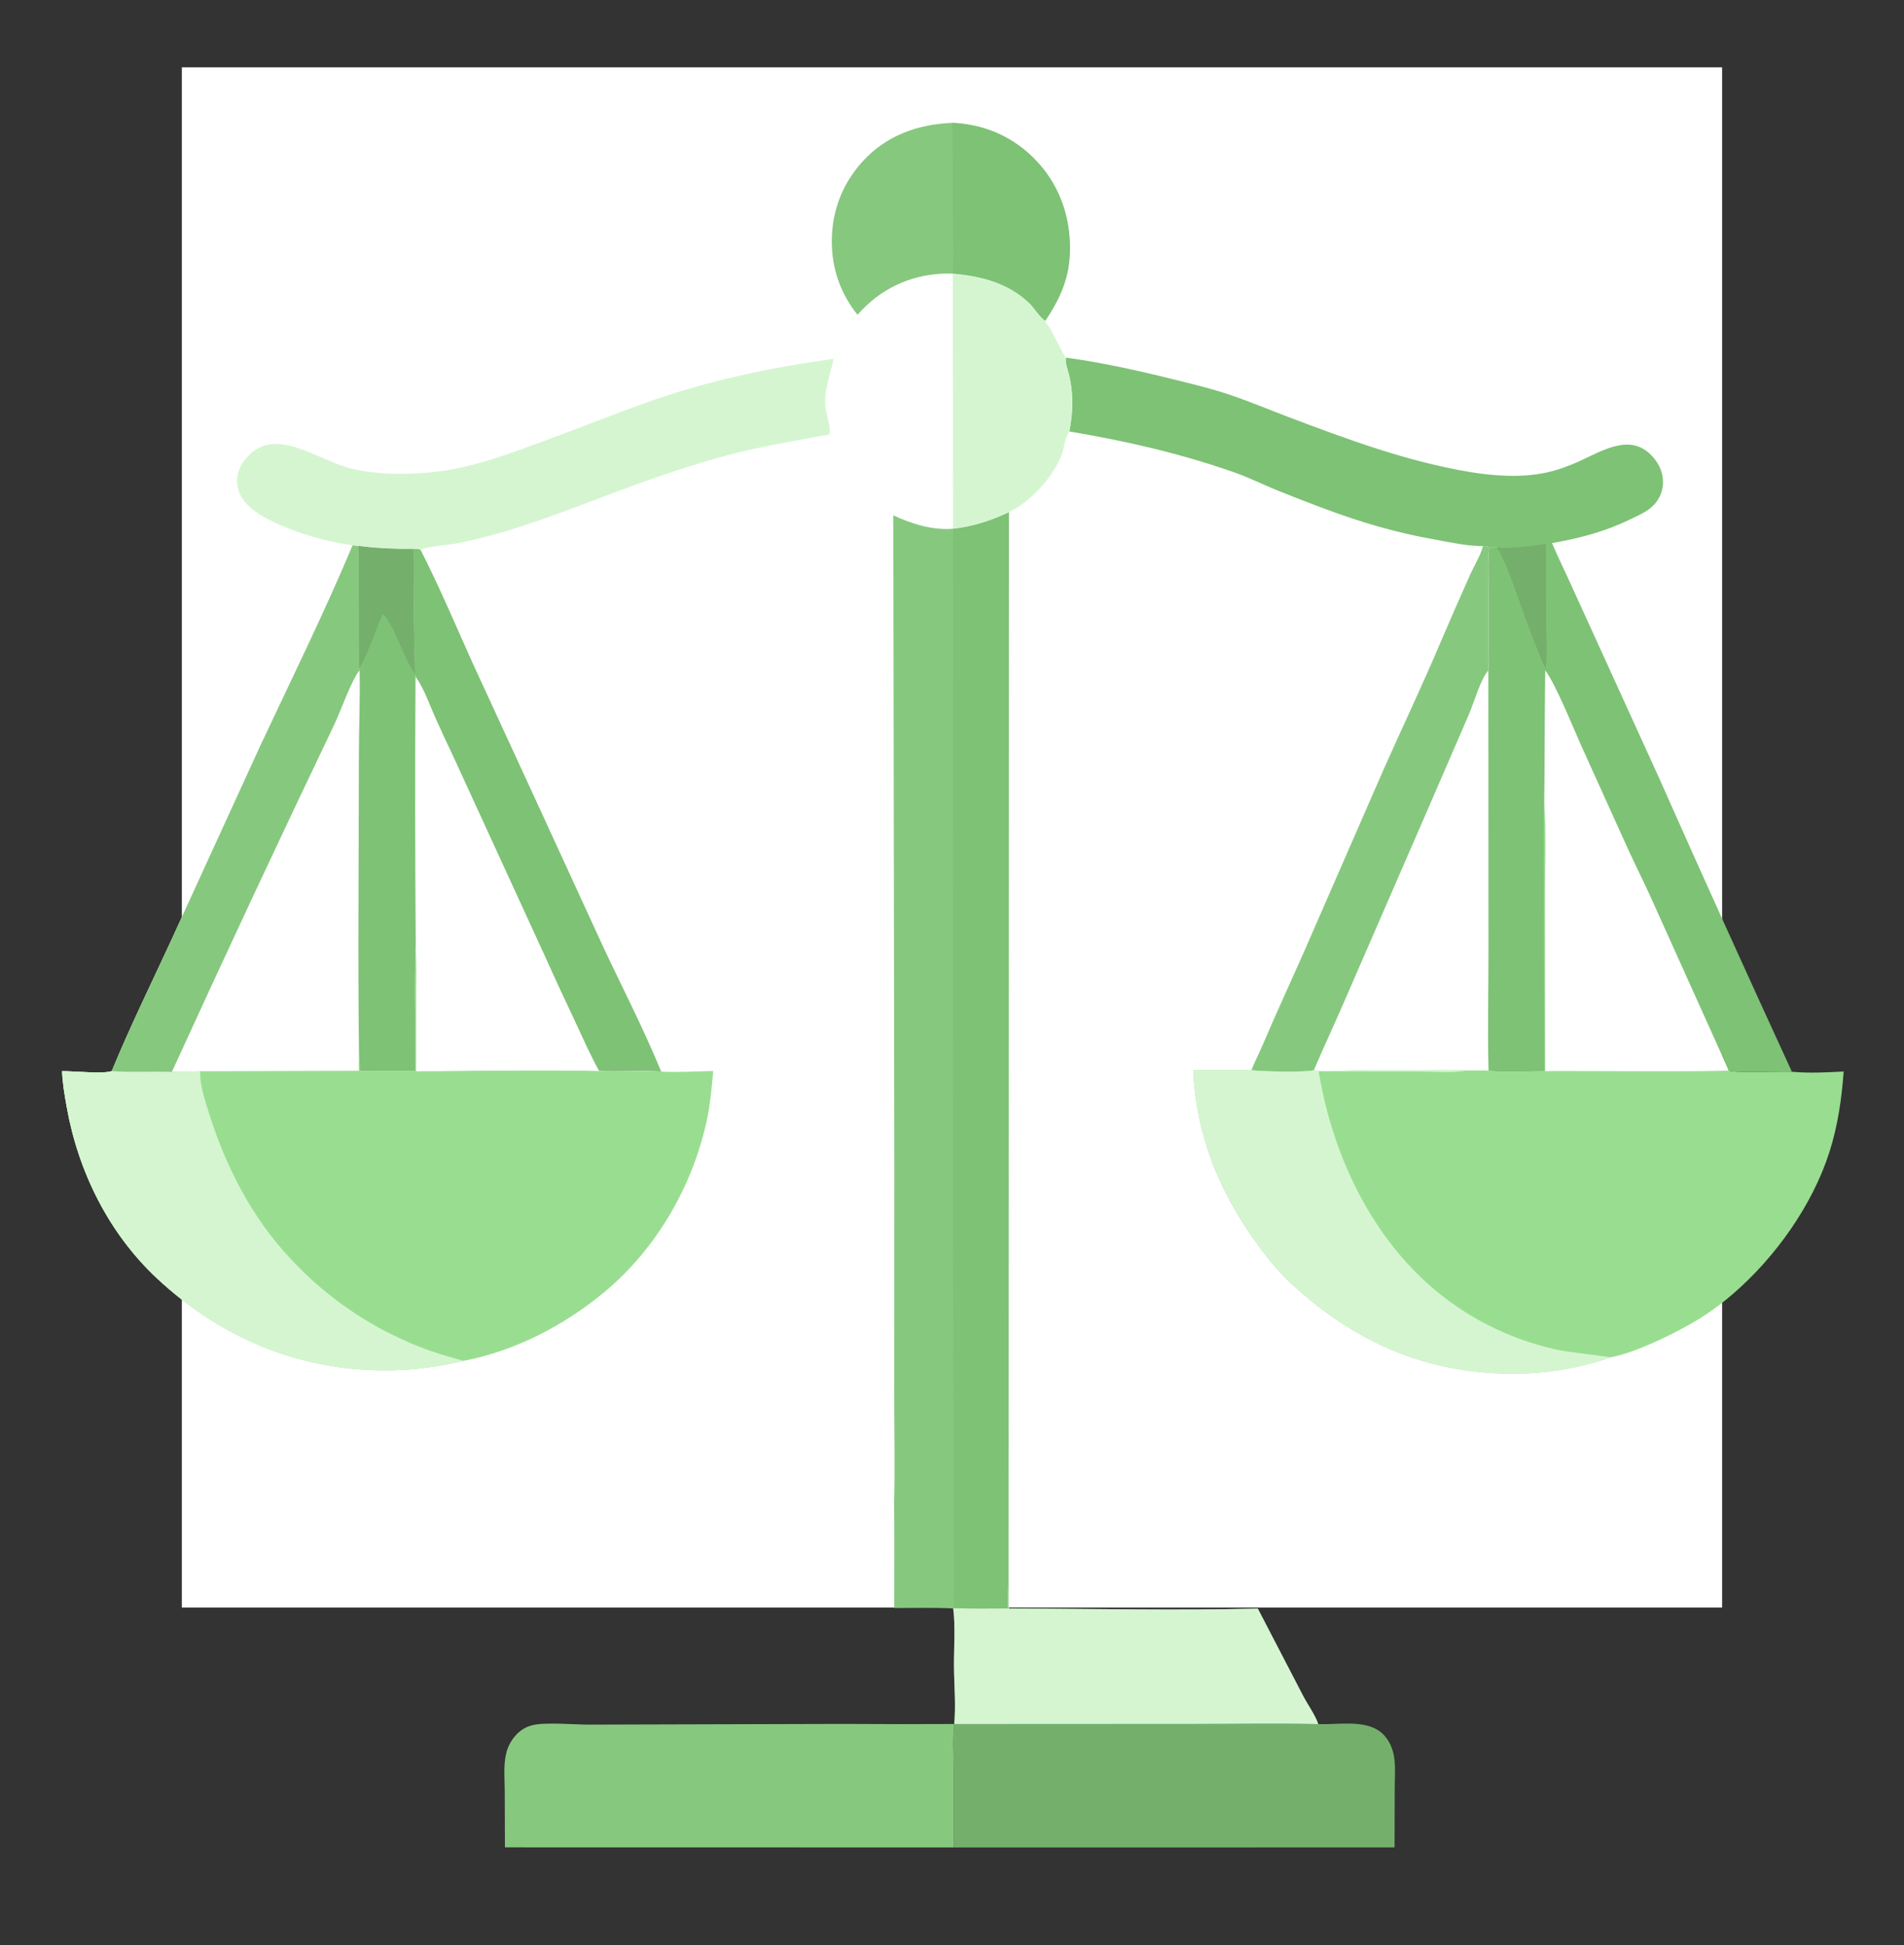 <svg width="46" height="47" viewBox="0 0 46 47" fill="none" xmlns="http://www.w3.org/2000/svg">
<rect x="0" y="0" width="46" height="47" fill="#333333" stroke="none"/>
<path d="M4.393 1.627H41.606V38.84H4.393V1.627Z" fill="white"/>
<path d="M8.519 13.175L8.656 13.188C8.986 13.236 9.32 13.251 9.653 13.261L9.952 13.259C10.024 13.261 10.092 13.255 10.16 13.281C10.613 14.173 11.002 15.092 11.412 16.005L12.843 19.111L14.581 22.892C15.049 23.888 15.558 24.874 15.975 25.892C16.391 25.912 16.815 25.886 17.231 25.878C17.197 26.255 17.165 26.632 17.09 27.003C16.761 28.611 15.877 30.155 14.613 31.209C13.638 32.023 12.453 32.639 11.2 32.881C10.675 33.001 10.156 33.085 9.617 33.104C7.4 33.183 5.414 32.399 3.796 30.89C2.628 29.8 1.89 28.309 1.612 26.747C1.561 26.461 1.51 26.171 1.5 25.881C1.759 25.878 2.502 25.952 2.699 25.88C3.141 24.804 3.659 23.756 4.145 22.7L6.285 18.025C7.039 16.417 7.831 14.813 8.519 13.175Z" fill="white"/>
<path d="M10.044 22.794C10.071 23.186 10.059 23.586 10.059 23.979L10.059 25.88C11.529 25.876 13.006 25.843 14.476 25.876C14.974 25.902 15.479 25.855 15.975 25.892C16.391 25.911 16.815 25.886 17.231 25.877C17.197 26.254 17.165 26.631 17.09 27.003C16.761 28.611 15.877 30.155 14.613 31.209C13.638 32.022 12.453 32.638 11.2 32.88C10.675 33 10.156 33.084 9.617 33.104C7.4 33.183 5.414 32.399 3.796 30.889C2.628 29.8 1.89 28.308 1.612 26.747C1.561 26.461 1.51 26.171 1.5 25.88C1.759 25.877 2.502 25.951 2.699 25.88C3.181 25.913 3.67 25.88 4.153 25.898C4.381 25.9 4.608 25.895 4.836 25.883L8.669 25.872C8.667 25.761 8.671 25.65 8.674 25.539C8.69 25.649 8.687 25.766 8.69 25.878L10.039 25.875C10.041 24.851 10.001 23.816 10.044 22.794Z" fill="#99DE90"/>
<path d="M1.5 25.881C1.759 25.878 2.502 25.952 2.699 25.88C3.181 25.913 3.67 25.88 4.153 25.898C4.381 25.901 4.608 25.896 4.836 25.883C4.826 26.221 4.954 26.597 5.056 26.918C5.462 28.199 6.085 29.418 7.011 30.404C7.069 30.466 7.128 30.528 7.187 30.589C7.247 30.65 7.308 30.71 7.369 30.769C7.431 30.828 7.493 30.886 7.556 30.943C7.62 31 7.684 31.056 7.749 31.112C7.814 31.167 7.879 31.221 7.946 31.274C8.013 31.328 8.08 31.38 8.148 31.431C8.216 31.482 8.285 31.532 8.355 31.581C8.425 31.631 8.495 31.679 8.566 31.726C8.637 31.773 8.709 31.819 8.782 31.863C8.854 31.908 8.928 31.952 9.002 31.994C9.075 32.037 9.15 32.078 9.225 32.119C9.3 32.159 9.376 32.198 9.452 32.236C9.528 32.274 9.605 32.311 9.683 32.347C9.76 32.383 9.838 32.417 9.917 32.451C9.995 32.484 10.074 32.516 10.153 32.547C10.233 32.578 10.313 32.608 10.393 32.636C10.658 32.732 10.93 32.801 11.2 32.881C10.675 33.001 10.156 33.085 9.617 33.104C7.4 33.183 5.414 32.399 3.796 30.89C2.628 29.8 1.89 28.309 1.612 26.747C1.561 26.461 1.51 26.171 1.5 25.881Z" fill="#D5F5D1"/>
<path d="M9.951 13.259C10.023 13.26 10.091 13.255 10.159 13.28C10.613 14.172 11.001 15.091 11.411 16.004L12.842 19.11L14.58 22.892C15.048 23.887 15.557 24.874 15.974 25.891C15.478 25.854 14.973 25.902 14.475 25.875C13.005 25.843 11.528 25.876 10.058 25.88L10.059 23.979C10.058 23.586 10.07 23.186 10.043 22.794C10.026 20.645 10.025 18.496 10.038 16.347L10.027 16.285C10.016 15.748 9.997 15.212 9.996 14.675C9.995 14.217 10.016 13.747 9.988 13.291L9.972 13.306L9.972 13.27L9.951 13.259Z" fill="white"/>
<path d="M9.951 13.259C10.023 13.26 10.091 13.255 10.159 13.28C10.613 14.172 11.001 15.091 11.411 16.004L12.842 19.11L14.58 22.892C15.048 23.887 15.557 24.874 15.974 25.891C15.478 25.854 14.973 25.902 14.475 25.875C14.255 25.48 14.074 25.065 13.883 24.655C13.621 24.104 13.366 23.551 13.116 22.994L10.953 18.28C10.8 17.96 10.651 17.637 10.506 17.313C10.366 16.999 10.241 16.623 10.038 16.347L10.027 16.285C10.016 15.748 9.997 15.212 9.996 14.675C9.995 14.217 10.016 13.747 9.988 13.291L9.972 13.306L9.972 13.27L9.951 13.259Z" fill="#7EC275"/>
<path d="M8.656 13.188C8.987 13.235 9.32 13.25 9.654 13.261L9.952 13.259L9.974 13.27L9.973 13.307L9.989 13.291C10.018 13.748 9.996 14.217 9.997 14.675C9.998 15.213 10.017 15.748 10.028 16.286L10.039 16.348C10.026 18.496 10.028 20.645 10.044 22.794C10.001 23.816 10.042 24.851 10.039 25.875L8.691 25.878C8.687 25.766 8.691 25.649 8.674 25.539C8.643 23.143 8.67 20.744 8.67 18.348C8.669 17.632 8.704 16.913 8.687 16.197L8.671 16.156L8.667 13.614L8.656 13.188Z" fill="#7EC275"/>
<path d="M8.656 13.188C8.987 13.235 9.32 13.25 9.654 13.261L9.952 13.259L9.974 13.27L9.973 13.307L9.989 13.291C10.018 13.748 9.996 14.217 9.997 14.675C9.998 15.213 10.017 15.748 10.028 16.286C9.764 15.934 9.509 15.069 9.248 14.829C9.056 15.26 8.917 15.755 8.671 16.156L8.667 13.614L8.656 13.188Z" fill="#74B06C"/>
<path d="M8.656 13.188C8.987 13.235 9.32 13.25 9.654 13.261C9.727 13.271 9.799 13.282 9.871 13.299C9.655 13.777 9.46 14.263 9.285 14.758L9.268 14.772C9.12 14.689 8.838 13.825 8.667 13.614L8.656 13.188Z" fill="#74B06C"/>
<path d="M8.518 13.175L8.656 13.188L8.666 13.614L8.671 16.157L8.686 16.198C8.489 16.433 8.229 17.193 8.067 17.525C6.738 20.304 5.433 23.095 4.153 25.898C3.67 25.88 3.18 25.913 2.699 25.88C3.141 24.804 3.659 23.756 4.145 22.7L6.285 18.025C7.039 16.417 7.831 14.813 8.518 13.175Z" fill="#87C87F"/>
<path d="M35.829 13.194L35.937 13.198C35.97 13.233 35.968 13.22 35.973 13.275L36 13.23C36.059 13.203 36.099 13.215 36.16 13.227C36.38 13.604 36.521 14.033 36.67 14.442C36.878 15.015 37.081 15.604 37.333 16.159L37.331 16.196C37.581 16.523 37.99 17.537 38.184 17.972L39.24 20.308C39.442 20.768 39.673 21.214 39.88 21.672L41.767 25.861C41.887 25.94 43.05 25.878 43.292 25.895C43.696 25.933 44.137 25.911 44.542 25.889C44.495 26.546 44.399 27.21 44.197 27.838C43.785 29.124 42.893 30.374 41.876 31.255C41.628 31.47 41.366 31.666 41.089 31.843C40.567 32.171 39.508 32.694 38.905 32.795C38.286 33.017 37.556 33.155 36.9 33.182C34.675 33.274 32.821 32.519 31.194 31.01C30.854 30.695 30.567 30.331 30.3 29.954C29.435 28.739 28.884 27.356 28.83 25.853C29.299 25.859 29.767 25.86 30.235 25.857C30.309 25.66 30.411 25.471 30.493 25.278C30.829 24.488 31.189 23.714 31.535 22.93L33.416 18.618C33.874 17.585 34.361 16.568 34.801 15.526C35.036 14.978 35.275 14.432 35.517 13.888C35.617 13.666 35.769 13.426 35.829 13.194Z" fill="#99DE90"/>
<path d="M35.83 13.194L35.938 13.198C35.971 13.233 35.969 13.22 35.974 13.275L36.001 13.23C36.06 13.203 36.1 13.215 36.161 13.227C36.381 13.604 36.522 14.033 36.671 14.442C36.879 15.015 37.082 15.604 37.334 16.159L37.332 16.196L37.311 19.388C37.278 20.08 37.306 20.783 37.306 21.476L37.313 25.882C36.984 25.882 36.249 25.924 35.962 25.867C35.787 25.859 35.609 25.864 35.433 25.864C35.085 25.844 34.728 25.863 34.379 25.864L32.697 25.862C32.45 25.863 31.968 25.909 31.743 25.857C31.623 25.914 30.395 25.891 30.236 25.857C30.31 25.66 30.412 25.471 30.494 25.278C30.83 24.488 31.19 23.714 31.535 22.93L33.417 18.618C33.875 17.585 34.362 16.568 34.801 15.526C35.036 14.978 35.275 14.432 35.518 13.888C35.618 13.666 35.769 13.426 35.83 13.194Z" fill="white"/>
<path d="M35.83 13.194L35.938 13.198C35.971 13.233 35.969 13.22 35.974 13.275C35.946 13.563 35.959 13.859 35.959 14.148L35.962 15.524C35.963 15.745 35.977 15.977 35.957 16.197C35.767 16.419 35.62 16.951 35.495 17.245L34.53 19.475L32.416 24.337C32.195 24.845 31.959 25.347 31.743 25.857C31.623 25.914 30.395 25.891 30.236 25.857C30.31 25.66 30.412 25.471 30.494 25.278C30.83 24.488 31.19 23.714 31.535 22.93L33.417 18.618C33.875 17.585 34.362 16.568 34.801 15.526C35.036 14.978 35.275 14.432 35.518 13.888C35.618 13.666 35.769 13.426 35.83 13.194Z" fill="#87C87F"/>
<path d="M35.975 13.276L36.002 13.231C36.061 13.203 36.101 13.215 36.162 13.228C36.383 13.604 36.523 14.034 36.672 14.442C36.88 15.015 37.084 15.604 37.335 16.159L37.334 16.196L37.312 19.388C37.28 20.08 37.307 20.783 37.308 21.476L37.315 25.882C36.986 25.882 36.25 25.924 35.963 25.867C35.937 24.913 35.961 23.954 35.961 22.999L35.958 16.197C35.978 15.977 35.964 15.745 35.964 15.524L35.961 14.148C35.96 13.859 35.948 13.563 35.975 13.276Z" fill="#7EC275"/>
<path d="M30.235 25.857C30.394 25.891 31.622 25.914 31.742 25.857C31.967 25.909 32.449 25.864 32.696 25.862L34.378 25.864C34.727 25.863 35.084 25.845 35.432 25.864C35.109 25.934 34.598 25.889 34.257 25.888L31.859 25.887C32.212 28.042 33.266 30.191 35.078 31.485C35.175 31.554 35.274 31.621 35.375 31.686C35.476 31.75 35.578 31.812 35.682 31.871C35.786 31.93 35.892 31.986 35.999 32.039C36.106 32.093 36.214 32.144 36.324 32.192C36.434 32.24 36.544 32.285 36.656 32.327C36.768 32.369 36.881 32.408 36.995 32.444C37.109 32.481 37.224 32.514 37.34 32.544C37.456 32.575 37.572 32.602 37.689 32.626C37.864 32.663 38.882 32.781 38.905 32.795C38.286 33.018 37.556 33.156 36.9 33.183C34.675 33.274 32.821 32.519 31.194 31.01C30.854 30.695 30.567 30.332 30.3 29.955C29.435 28.739 28.884 27.356 28.83 25.854C29.299 25.86 29.767 25.861 30.235 25.857Z" fill="#D5F5D1"/>
<path d="M37.332 16.196C37.582 16.524 37.99 17.538 38.184 17.973L39.24 20.309C39.443 20.768 39.673 21.215 39.88 21.672L41.767 25.861C41.691 25.902 37.797 25.871 37.332 25.879L37.328 21.693C37.327 20.931 37.361 20.149 37.31 19.389L37.332 16.196Z" fill="white"/>
<path d="M23.025 12.775C23.512 12.72 23.928 12.584 24.372 12.377L24.365 38.157C24.349 38.392 24.353 38.628 24.354 38.863C23.917 38.862 23.477 38.872 23.04 38.856L23.028 38.861C22.555 38.839 22.078 38.852 21.604 38.852C21.603 38.009 21.611 37.165 21.601 36.322C21.625 35.454 21.603 34.578 21.604 33.709L21.606 28.183L21.582 12.451C22.026 12.657 22.528 12.816 23.025 12.775Z" fill="#87C87F"/>
<path d="M23.026 12.775C23.513 12.72 23.928 12.584 24.372 12.377L24.366 38.157C24.35 38.392 24.354 38.628 24.354 38.863C23.917 38.862 23.477 38.872 23.041 38.856C23.065 37.957 23.035 37.051 23.034 36.151L23.025 30.098L23.026 12.775Z" fill="#7EC275"/>
<path d="M24.355 38.862C24.355 38.627 24.351 38.391 24.367 38.156C24.38 38.392 24.376 38.628 24.375 38.863C26.377 38.867 28.387 38.913 30.388 38.865L31.483 40.974C31.596 41.19 31.771 41.428 31.849 41.656C32.349 41.679 33.064 41.518 33.439 41.926C33.562 42.059 33.636 42.224 33.672 42.4C33.722 42.654 33.696 42.944 33.696 43.202L33.692 44.635L23.047 44.636L23.041 42.721C23.04 42.371 23.015 42.001 23.054 41.654C23.097 41.205 23.051 40.712 23.048 40.258C23.045 39.837 23.085 39.265 23.029 38.86L23.042 38.855C23.478 38.871 23.918 38.862 24.355 38.862Z" fill="#74B06C"/>
<path d="M24.355 38.862C24.355 38.627 24.351 38.391 24.367 38.156C24.38 38.392 24.376 38.628 24.375 38.863C26.377 38.867 28.387 38.913 30.388 38.865L31.483 40.974C31.596 41.19 31.771 41.428 31.849 41.656C30.859 41.627 29.862 41.651 28.871 41.651L23.054 41.654C23.097 41.205 23.051 40.712 23.048 40.258C23.045 39.837 23.085 39.265 23.029 38.86L23.042 38.855C23.478 38.871 23.918 38.862 24.355 38.862Z" fill="#D5F5D1"/>
<path d="M25.755 8.64C26.632 8.762 27.477 8.949 28.336 9.162C28.785 9.274 29.238 9.38 29.677 9.527C30.173 9.693 30.658 9.897 31.147 10.083C32.563 10.619 33.988 11.146 35.486 11.4C36.094 11.503 36.778 11.549 37.384 11.412C37.653 11.351 37.907 11.257 38.158 11.143C38.768 10.865 39.465 10.414 39.995 11.117C40.138 11.307 40.207 11.546 40.167 11.783C40.13 12.004 40 12.193 39.817 12.319C39.678 12.415 39.516 12.485 39.364 12.558C38.76 12.849 38.154 13.007 37.496 13.122C37.657 13.503 37.843 13.87 38.01 14.247L40.067 18.761C41.125 21.146 42.201 23.525 43.292 25.895C43.05 25.878 41.888 25.94 41.767 25.861L39.88 21.672C39.673 21.214 39.443 20.768 39.24 20.308L38.184 17.972C37.99 17.537 37.582 16.523 37.332 16.196L37.333 16.159C37.082 15.604 36.879 15.015 36.67 14.442C36.522 14.033 36.381 13.604 36.16 13.227C36.099 13.215 36.059 13.203 36 13.23L35.974 13.275C35.968 13.22 35.971 13.233 35.938 13.197L35.83 13.194C35.447 13.195 35.044 13.104 34.669 13.037C33.269 12.787 32.229 12.395 30.913 11.87C30.534 11.719 30.176 11.536 29.789 11.402C28.462 10.942 27.211 10.657 25.834 10.425C25.924 9.959 25.939 9.514 25.825 9.052C25.8 8.949 25.72 8.74 25.755 8.64Z" fill="#7EC275"/>
<path d="M36.16 13.228C36.534 13.257 36.979 13.198 37.35 13.139L37.353 15.175C37.354 15.48 37.398 15.863 37.333 16.159C37.082 15.604 36.879 15.015 36.67 14.442C36.522 14.034 36.381 13.604 36.16 13.228Z" fill="#74B06C"/>
<path d="M14.251 41.669L20.363 41.652C21.26 41.658 22.157 41.659 23.054 41.654C23.015 42.002 23.04 42.371 23.041 42.722L23.047 44.636L12.199 44.634L12.194 43.269C12.193 42.986 12.162 42.667 12.223 42.391C12.228 42.367 12.234 42.344 12.24 42.322C12.247 42.299 12.254 42.276 12.262 42.254C12.271 42.231 12.28 42.209 12.289 42.188C12.299 42.166 12.31 42.145 12.321 42.124C12.332 42.103 12.344 42.082 12.357 42.062C12.37 42.042 12.383 42.023 12.397 42.003C12.412 41.984 12.426 41.966 12.442 41.948C12.457 41.93 12.473 41.912 12.49 41.895C12.59 41.795 12.712 41.722 12.849 41.686C13.166 41.603 13.884 41.671 14.251 41.669Z" fill="#87C87F"/>
<path d="M20.141 8.67C20.055 9.047 19.89 9.488 19.948 9.878C19.967 10.003 20.092 10.402 20.03 10.495L20.017 10.501C19.323 10.629 18.629 10.744 17.942 10.907C17.356 11.046 16.764 11.229 16.193 11.418C14.862 11.859 13.571 12.426 12.229 12.832C11.836 12.949 11.44 13.047 11.039 13.128C10.815 13.171 10.345 13.198 10.159 13.28C10.091 13.255 10.023 13.26 9.951 13.259L9.652 13.261C9.319 13.25 8.985 13.235 8.655 13.187L8.518 13.174C7.811 13.086 6.792 12.776 6.212 12.388C5.987 12.238 5.785 12.026 5.738 11.75C5.701 11.535 5.758 11.325 5.886 11.15C6.587 10.185 7.678 11.149 8.534 11.334C9.228 11.483 9.976 11.475 10.678 11.379C11.477 11.268 12.231 10.99 12.985 10.714C13.872 10.39 14.75 10.037 15.638 9.719C17.09 9.199 18.617 8.88 20.141 8.67Z" fill="#D5F5D1"/>
<path d="M20.717 7.606C20.341 7.134 20.13 6.593 20.1 5.987C20.061 5.202 20.312 4.477 20.843 3.898C21.419 3.269 22.169 3.005 23.004 2.968C23.815 3.008 24.522 3.323 25.073 3.925C25.634 4.539 25.888 5.343 25.843 6.167C25.811 6.78 25.586 7.246 25.252 7.751C25.102 7.651 24.988 7.44 24.853 7.312C24.344 6.833 23.694 6.671 23.016 6.612C22.25 6.584 21.509 6.842 20.944 7.373C20.865 7.447 20.788 7.525 20.717 7.606Z" fill="#87C87F"/>
<path d="M23.006 2.968C23.817 3.008 24.523 3.323 25.074 3.925C25.635 4.539 25.889 5.343 25.845 6.167C25.812 6.78 25.587 7.246 25.254 7.751C25.104 7.651 24.99 7.44 24.854 7.312C24.346 6.833 23.695 6.671 23.018 6.612C23.039 6.207 23.023 5.792 23.023 5.386C23.024 4.58 23.019 3.774 23.006 2.968Z" fill="#7EC275"/>
<path d="M23.018 6.612C23.695 6.671 24.346 6.834 24.854 7.313C24.989 7.44 25.103 7.652 25.253 7.752C25.271 7.802 25.293 7.832 25.324 7.873C25.436 8.023 25.689 8.588 25.756 8.64C25.721 8.741 25.8 8.949 25.826 9.053C25.94 9.514 25.925 9.96 25.835 10.426C25.829 10.435 25.823 10.443 25.817 10.452C25.726 10.6 25.707 10.839 25.642 11.007C25.429 11.548 24.892 12.121 24.373 12.377C23.929 12.584 23.514 12.719 23.026 12.775L23.018 6.612Z" fill="#D5F5D1"/>
</svg>
